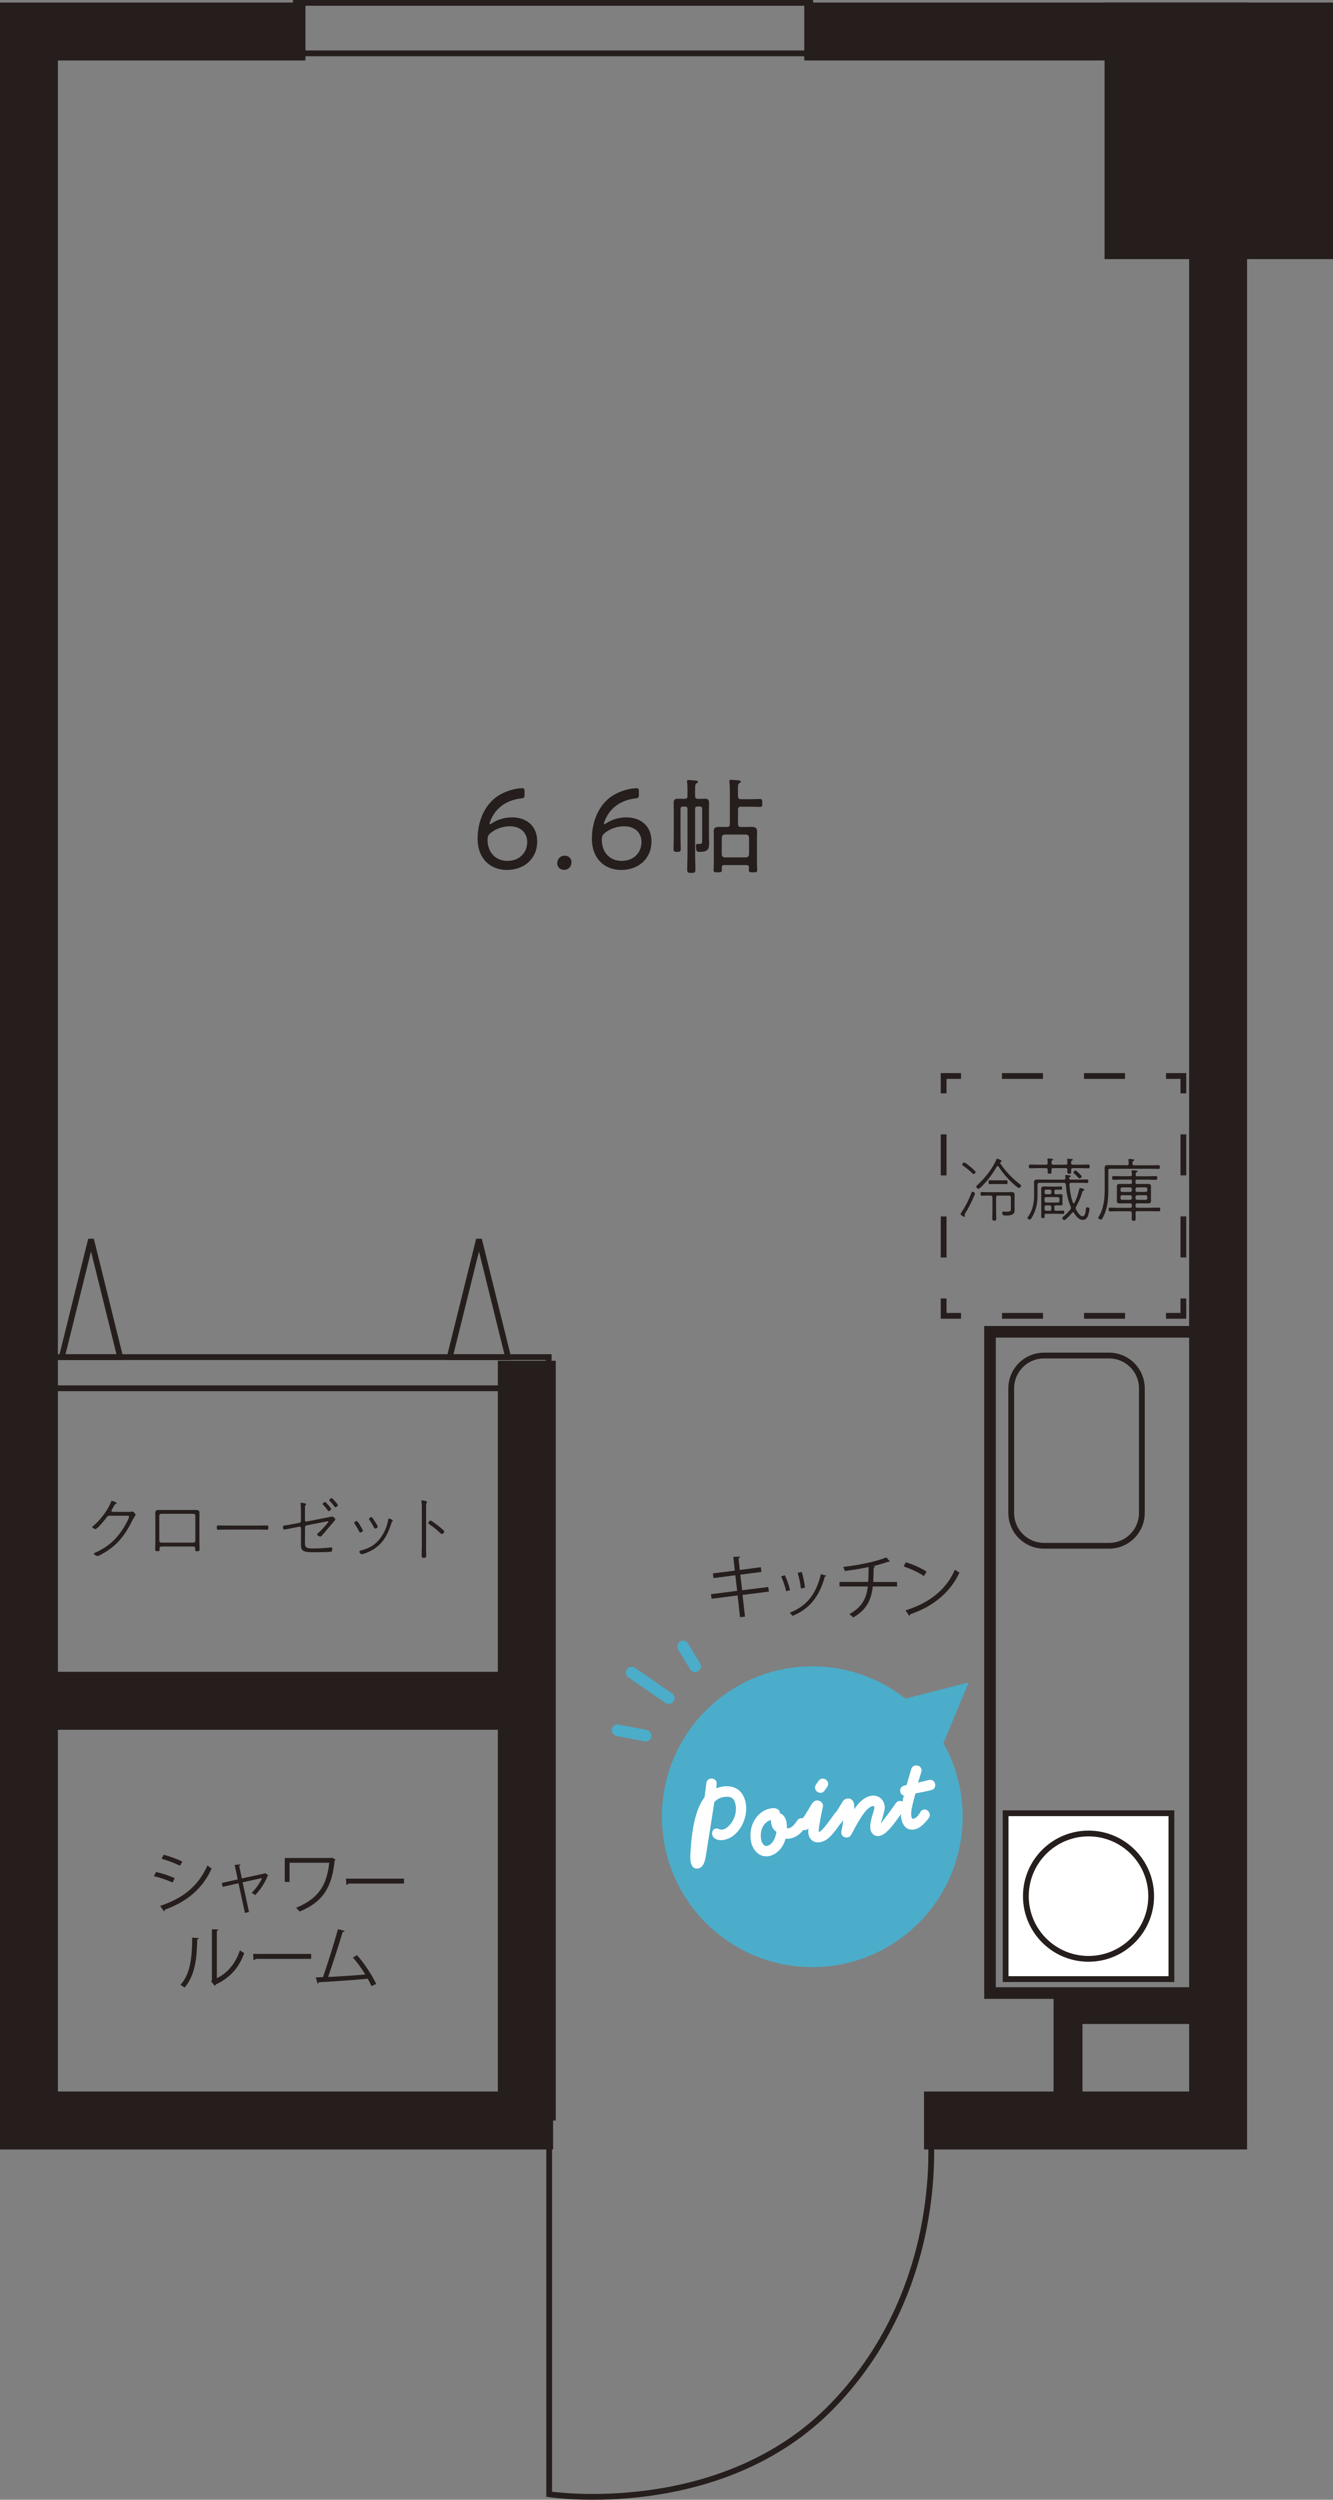 <?xml version="1.0" encoding="UTF-8"?><svg id="_レイヤー_2" xmlns="http://www.w3.org/2000/svg" width="256.15" height="480.18" viewBox="0 0 256.15 480.18"><rect x="0" y="0" width="256.15" height="480.18" fill="#808080" stroke="none"/><defs><style>.cls-1{stroke-width:5.56px;}.cls-1,.cls-2,.cls-3,.cls-4,.cls-5,.cls-6,.cls-7{fill:none;}.cls-1,.cls-2,.cls-4,.cls-8,.cls-5,.cls-6,.cls-7,.cls-9{stroke:#251e1c;}.cls-10,.cls-11,.cls-12{stroke-width:0px;}.cls-10,.cls-8{fill:#251e1c;}.cls-11{fill:#4badca;}.cls-2,.cls-8{stroke-width:11.13px;}.cls-3{stroke:#4badca;stroke-linecap:round;stroke-linejoin:round;}.cls-3,.cls-4{stroke-width:2.23px;}.cls-12,.cls-9{fill:#fff;}.cls-5{stroke-dasharray:0 0 7.88 7.88;}.cls-5,.cls-6,.cls-7,.cls-9{stroke-width:1.11px;}.cls-6{stroke-dasharray:0 0 7.88 7.88;}</style></defs><g id="content3"><path class="cls-7" d="M194.89,266.1h23.96c3.47,0,6.29,2.82,6.29,6.29v12.52c0,3.47-2.82,6.29-6.29,6.29h-23.96c-3.47,0-6.29-2.82-6.29-6.29v-12.52c0-3.47,2.82-6.29,6.29-6.29Z" transform="translate(485.52 71.79) rotate(90)"/><polyline class="cls-2" points="58.7 6.05 5.56 6.05 5.56 407.33 106.28 407.33"/><polyline class="cls-2" points="177.56 407.33 234.07 407.33 234.07 6.05 154.55 6.05"/><line class="cls-2" x1="100.56" y1="326.71" x2="5.55" y2="326.71"/><line class="cls-2" x1="101.23" y1="261.39" x2="101.23" y2="407.33"/><polyline class="cls-4" points="234.07 255.83 190.24 255.83 190.24 382.85 234.07 382.85"/><polyline class="cls-1" points="234.07 386.01 205.23 386.01 205.23 406.22"/><polyline class="cls-7" points="184.67 206.69 181.33 206.69 181.33 210.03"/><line class="cls-6" x1="181.33" y1="217.91" x2="181.33" y2="245.48"/><polyline class="cls-7" points="181.33 249.42 181.33 252.76 184.67 252.76"/><line class="cls-5" x1="192.55" y1="252.76" x2="220.12" y2="252.76"/><polyline class="cls-7" points="224.06 252.76 227.4 252.76 227.4 249.42"/><line class="cls-6" x1="227.4" y1="241.54" x2="227.4" y2="213.97"/><polyline class="cls-7" points="227.4 210.03 227.4 206.69 224.06 206.69"/><line class="cls-5" x1="216.18" y1="206.69" x2="188.61" y2="206.69"/><rect class="cls-7" x="53.02" y="214.26" width="5.99" height="98.84" transform="translate(-207.66 319.7) rotate(-90)"/><rect class="cls-7" x="101.43" y="-44.01" width="9.7" height="98.83" transform="translate(100.87 111.68) rotate(-90)"/><rect class="cls-9" x="193.24" y="348.31" width="31.86" height="31.86" transform="translate(-155.07 573.41) rotate(-90)"/><path class="cls-9" d="M209.17,352.2c-6.65,0-12.04,5.39-12.04,12.04s5.39,12.04,12.04,12.04,12.04-5.39,12.04-12.04-5.39-12.04-12.04-12.04Z"/><path class="cls-7" d="M105.53,407.59v71.54s33.13,5.05,54.5-17.07c22.77-23.57,18.63-54.47,18.63-54.47"/><polygon class="cls-7" points="97.64 260.69 92.04 238.08 86.43 260.69 97.64 260.69"/><polygon class="cls-7" points="23.09 260.69 17.49 238.08 11.88 260.69 23.09 260.69"/><rect class="cls-8" x="215.12" y="8.74" width="38.16" height="32.77" transform="translate(259.33 -209.07) rotate(90)"/><path class="cls-10" d="M187.34,229.27c0,.07-.07.25-.09.32-.39.99-1.16,2.54-1.75,3.43-.05.09-.13.2-.13.29,0,.04.01.09.03.13,0,.04.01.11.01.15,0,.08-.04.16-.13.16-.07,0-.71-.39-.71-.53,0-.08.2-.35.25-.44.75-1.12,1.37-2.34,1.83-3.6.06-.17.08-.27.2-.27.17,0,.49.17.49.36ZM187.1,225.53c-.15,0-.25-.12-.35-.23-.49-.49-1.04-.92-1.61-1.33-.08-.07-.23-.15-.23-.28,0-.16.21-.39.37-.39.17,0,1.03.69,1.21.84.31.25.6.52.87.8.05.07.11.12.11.21,0,.17-.21.37-.37.37ZM191.72,224c-.08,0-.13.05-.19.12-.93,1.55-1.68,2.61-2.99,3.88-.13.13-.33.35-.51.35-.2,0-.43-.23-.43-.39,0-.15.2-.32.31-.41,1.31-1.19,2.83-3.12,3.52-4.74.04-.11.09-.24.22-.24.04,0,.83.27.83.48,0,.11-.12.16-.21.19-.07.01-.11.05-.11.12,0,.04.01.06.03.09,1,1.51,2.27,2.84,3.7,3.95.11.08.32.23.32.37,0,.17-.23.44-.41.44-.23,0-1.2-.9-1.41-1.1-.91-.87-1.82-1.92-2.47-3-.04-.07-.11-.12-.19-.12ZM190.69,230.03c0-.25-.11-.37-.37-.37h-.73c-.29,0-.59.03-.88.03-.24,0-.29-.07-.29-.35s.05-.36.29-.36c.3,0,.59.03.88.03h4.04c.23,0,.44-.03.67-.03.5,0,.67.12.67.57,0,.24-.01.47-.01.71v1.71c0,.17.01.35.01.52,0,.97-.97,1-1.71,1-.26,0-.67.03-.67-.54,0-.15.12-.22.27-.22.09,0,.37.03.49.03.9,0,.9-.11.9-.68v-2.04c0-.25-.11-.37-.37-.37h-2.11c-.25,0-.36.12-.36.37v2.75c0,.4.03.82.03,1.21,0,.31-.03.48-.39.48s-.37-.17-.37-.48c0-.4.03-.81.03-1.21v-2.75ZM191.13,227.45c-.33,0-.72.01-.92.01-.25,0-.25-.19-.25-.39,0-.19.01-.36.25-.36.2,0,.59.03.92.03h1.3c.35,0,.72-.03.92-.03.25,0,.27.19.27.37,0,.2-.01.37-.25.37s-.59-.01-.93-.01h-1.3Z"/><path class="cls-10" d="M208.02,233.63c.53,0,.6-.88.64-1.27.03-.36.05-.44.25-.44.17,0,.45.05.45.27,0,.28-.16.95-.25,1.23-.17.53-.45.91-1.07.91-.75,0-1.28-.75-1.65-1.32-.05-.07-.11-.13-.2-.13s-.15.04-.2.11c-.22.27-1.17,1.38-1.49,1.38-.17,0-.37-.27-.37-.4s.21-.29.31-.36c.44-.36.89-.83,1.24-1.27.07-.11.12-.2.12-.32,0-.11-.03-.17-.07-.27-.6-1.47-.8-2.63-.92-4.19-.03-.25-.15-.36-.4-.36h-4.66c-.25,0-.38.12-.38.37v1.98c0,1.27-.16,2.43-.7,3.59-.11.23-.54,1.15-.79,1.15-.16,0-.45-.19-.45-.37,0-.05.04-.09.08-.13.2-.25.43-.67.56-.96.51-1.07.64-2.18.64-3.35v-1.37c0-.32-.01-.64-.01-.95,0-.5.16-.58.68-.58.37,0,.73.02,1.09.02h3.94c.21,0,.31-.08.32-.31,0-.05-.04-.43-.04-.45,0-.11.07-.13.17-.13.13,0,.55.05.71.08.08.01.19.03.19.13,0,.09-.07.11-.19.17-.12.07-.13.15-.13.25.01.2.16.25.33.25h1.59c.53,0,1.12-.03,1.51-.03.23,0,.25.12.25.34s-.01.34-.24.34c-.36,0-.99-.04-1.52-.04h-1.51c-.24,0-.35.11-.36.35.11,1.21.25,2.31.68,3.48.03.07.09.12.16.12s.12-.05.15-.11c.41-.8.65-1.52.85-2.39.07-.26.09-.43.24-.43.07,0,.81.12.81.31,0,.09-.11.15-.19.19-.17.09-.19.2-.27.44-.29.96-.64,1.73-1.12,2.6-.05.11-.11.2-.11.32,0,.09.04.19.08.26.21.39.75,1.3,1.23,1.3ZM202.42,223.73h2.37c.2,0,.31-.08.32-.29,0-.17-.01-.42-.04-.57-.01-.05-.01-.09-.01-.13,0-.13.09-.15.19-.15s.63.04.72.05c.08.01.17.04.17.13s-.07.12-.17.17c-.15.09-.16.25-.15.48,0,.22.11.31.32.31h1.43c.52,0,1.03-.03,1.55-.03.25,0,.27.11.27.36,0,.23-.01.36-.25.36-.52,0-1.04-.03-1.56-.03h-1.43c-.2,0-.31.08-.31.31v.36c0,.29-.04.41-.36.41-.28,0-.39-.07-.39-.36,0-.15.01-.28.01-.43,0-.21-.11-.29-.31-.29h-2.42c-.23,0-.29.08-.32.31.01.12.01.24.01.36,0,.29-.05.4-.36.4-.28,0-.39-.05-.39-.35,0-.15.01-.28.01-.41-.01-.23-.09-.31-.32-.31h-1.48c-.52,0-1.04.03-1.56.03-.24,0-.25-.13-.25-.36s.01-.36.25-.36c.52,0,1.04.03,1.56.03h1.44c.24,0,.36-.09.37-.35,0-.12-.03-.39-.05-.56-.01-.04-.01-.09-.01-.13,0-.12.08-.16.19-.16.09,0,.61.05.72.07.08.01.19.04.19.13,0,.08-.07.11-.17.17-.15.09-.16.21-.15.48,0,.25.12.35.36.35ZM202.6,231.86v.4c0,.23.09.32.32.32.47.01.96-.03,1.35-.03.21,0,.24.11.24.32,0,.2-.03.32-.24.32-.36,0-.93-.04-1.44-.04h-1.84c-.17,0-.25.08-.27.27.01.11.01.21.01.32,0,.21-.09.24-.33.24-.23,0-.32-.04-.32-.24,0-.29.01-.6.01-.89v-3.7c0-.24-.01-.47-.01-.71,0-.4.11-.53.6-.53.23,0,.45.03.68.03h1.61c.29,0,.59-.03.88-.03.21,0,.25.09.25.31,0,.23-.05.31-.24.31-.31,0-.6-.01-.89-.01h-.04c-.23,0-.32.09-.32.32v.25c0,.23.09.33.32.33.25.01.51-.03.76-.03.4,0,.49.07.49.39,0,.13-.03.27-.03.48v.44c0,.21.03.35.03.48,0,.32-.08.37-.47.37-.27,0-.53-.03-.8-.01-.23,0-.32.11-.32.32ZM202.04,228.83c0-.19-.13-.32-.32-.32h-.68c-.2,0-.32.13-.32.32v.25c0,.2.12.33.32.33h.68c.19,0,.32-.13.32-.33v-.25ZM200.72,230.68c0,.19.12.32.32.32h2.23c.19,0,.32-.13.32-.32v-.41c0-.2-.13-.32-.32-.32h-2.23c-.2,0-.32.12-.32.32v.41ZM200.72,232.26c0,.18.12.32.32.32h.67c.19,0,.32-.13.32-.32v-.4c0-.19-.13-.32-.32-.32h-.67c-.2,0-.32.13-.32.32v.4ZM207.44,226.36c-.09,0-.16-.07-.23-.13-.19-.21-.41-.44-.61-.63-.21-.2-.32-.27-.32-.39,0-.16.2-.36.4-.36.13,0,.36.25.52.4.16.15.65.56.65.76,0,.19-.24.35-.41.35Z"/><path class="cls-10" d="M216.53,223.85c.24,0,.35-.09.36-.34,0-.2-.01-.4-.05-.6v-.12c0-.13.08-.17.2-.17s.25.01.37.04c.29.03.55.02.55.17,0,.09-.07.12-.19.2-.15.09-.16.21-.16.47.01.25.11.35.36.35h3.12c.56,0,1.17-.03,1.51-.03.25,0,.27.13.27.36s-.01.36-.25.36c-.31,0-.96-.03-1.52-.03h-7.75c-.27,0-.37.11-.37.36v3.63c0,1.43-.09,2.88-.56,4.24-.14.45-.39,1.03-.64,1.41-.05.08-.12.13-.21.13-.17,0-.53-.16-.53-.36,0-.09.07-.17.11-.24.97-1.5,1.13-3.54,1.13-5.27v-2.94c0-.36-.01-.71-.01-1.07,0-.44.13-.59.65-.59.43,0,.84.01,1.26.01h2.37ZM218.47,226.59c-.19,0-.27.08-.27.28v.29c0,.19.08.27.27.27h1.36c.25,0,.5-.01.75-.01.36,0,.6.07.6.48,0,.15-.01.28-.01.43v1.93c0,.13.01.27.01.41,0,.41-.22.49-.59.49-.25,0-.51-.01-.76-.01h-1.31c-.23,0-.32.09-.32.32v.21c0,.23.09.32.32.32h2.64c.52,0,1.03-.03,1.53-.03.25,0,.26.12.26.36s-.01.36-.26.36c-.51,0-1.01-.03-1.53-.03h-2.59c-.24,0-.36.09-.36.35-.01.33.02.67.02,1,0,.31-.02.51-.37.51s-.39-.19-.39-.49c0-.33.03-.67.01-1,0-.25-.11-.36-.36-.36h-2.29c-.51,0-1.01.03-1.53.03-.24,0-.25-.13-.25-.36s.01-.36.25-.36c.52,0,1.03.03,1.53.03h2.35c.23,0,.32-.09.32-.32v-.21c0-.23-.09-.32-.32-.32h-1.23c-.24,0-.5.01-.73.01-.36,0-.61-.05-.61-.47,0-.15.01-.29.01-.44v-1.93c0-.15-.01-.29-.01-.43,0-.4.23-.48.59-.48.25,0,.51.01.76.01h1.28c.19,0,.27-.08.27-.27v-.29c0-.2-.08-.28-.27-.28h-1.73c-.52,0-1.03.04-1.53.04-.25,0-.27-.15-.27-.36,0-.23.03-.36.27-.36.51,0,1.01.03,1.53.03h1.68c.21,0,.31-.08.32-.31-.01-.17-.03-.36-.05-.54-.01-.04-.01-.09-.01-.13,0-.15.11-.16.21-.16s.25.01.37.03c.29.03.55.01.55.19,0,.08-.08.12-.19.19-.16.09-.16.21-.17.43.01.23.11.31.32.31h2.05c.51,0,1.01-.03,1.52-.03.25,0,.27.13.27.36,0,.21,0,.36-.27.36-.51,0-1.01-.04-1.52-.04h-2.11ZM217.49,228.41c0-.2-.13-.32-.32-.32h-1.53c-.2,0-.32.12-.32.32v.23c0,.2.12.32.32.32h1.53c.19,0,.32-.12.32-.32v-.23ZM215.64,229.59c-.2,0-.32.13-.32.32v.25c0,.2.12.32.32.32h1.53c.19,0,.32-.12.32-.32v-.25c0-.19-.13-.32-.32-.32h-1.53ZM220.14,228.96c.2,0,.33-.12.33-.32v-.23c0-.2-.13-.32-.33-.32h-1.62c-.19,0-.32.12-.32.32v.23c0,.2.13.32.32.32h1.62ZM218.2,230.16c0,.2.13.32.32.32h1.62c.2,0,.33-.12.33-.32v-.25c0-.19-.13-.32-.33-.32h-1.62c-.19,0-.32.13-.32.32v.25Z"/><path class="cls-10" d="M24.13,290.42c.34,0,.87.02,1.19-.05.04-.01.09-.03.13-.03.15,0,.6.46.6.63,0,.13-.21.31-.54.96-1.49,3-3.04,5.04-6.04,6.66-.15.08-.56.31-.71.31-.17,0-.71-.25-.71-.44,0-.12.19-.19.28-.23.61-.24,1.56-.79,2.12-1.18,1.33-.92,2.35-2.08,3.23-3.45.23-.36,1.13-1.92,1.13-2.27,0-.2-.33-.17-.64-.17h-3.05c-.36,0-.41.03-.63.32-.28.39-1.76,2.24-2.17,2.24-.12,0-.59-.21-.59-.4,0-.08.05-.12.11-.16,1.28-.95,2.92-3.12,3.47-4.6.04-.12.08-.27.19-.27.04,0,.91.25.91.43,0,.07-.08.13-.13.16-.23.11-.28.19-.37.37-.08.16-.2.4-.45.8-.03.05-.05.11-.05.17,0,.12.08.2.2.2h2.54Z"/><path class="cls-10" d="M36.6,290.06c.33,0,.65-.01.97-.01.63,0,.76.15.76.65,0,.35-.01.68-.01,1.03v4.52c0,.47.03.92.03,1.37,0,.29-.08.36-.48.36s-.36-.15-.36-.51c0-.4-.2-.4-.57-.4h-5.71c-.37,0-.57,0-.57.4,0,.36.04.51-.36.51s-.48-.07-.48-.36c0-.45.03-.91.03-1.37v-4.52c0-.33-.02-.67-.02-1.01,0-.51.11-.67.75-.67.33,0,.67.01.99.01h5.04ZM30.98,290.79c-.2,0-.37.16-.37.37v4.8c0,.21.17.37.37.37h6.19c.21,0,.37-.16.37-.37v-4.8c0-.21-.15-.37-.37-.37h-6.19Z"/><path class="cls-10" d="M49.67,293.05c.52,0,1.04-.03,1.56-.03.31,0,.33.09.33.43,0,.24-.01.4-.28.4-.55,0-1.08-.03-1.62-.03h-6.11c-.53,0-1.07.03-1.6.03-.28,0-.29-.15-.29-.4,0-.33.03-.43.33-.43.49,0,1.04.03,1.56.03h6.11Z"/><path class="cls-10" d="M58.6,295.53c0,1.72-.17,1.92,1.78,1.92,1.01,0,2.19-.09,3.19-.2h.12c.16,0,.16.13.16.25,0,.43-.08.56-.31.59-.55.07-2.28.08-2.91.08-.59,0-1.91.05-2.37-.29-.41-.29-.43-.73-.43-1.28,0-.35.01-.7.01-1.04v-2.03c0-.15-.12-.27-.27-.27h-.07l-1.15.23c-.2.04-1.68.34-1.72.34-.23,0-.27-.41-.27-.54,0-.19.17-.24.68-.31.28-.04.59-.08,1.17-.2l1.31-.25c.17-.04.31-.19.31-.37v-1.52c0-.4,0-1.32-.05-1.67-.01-.05-.03-.13-.03-.17,0-.09.05-.12.13-.12.05,0,.94.05.94.27,0,.08-.05.12-.09.19-.09.12-.11.21-.12.36-.01.29-.01.84-.01,1.15v1.35c0,.19.15.31.33.27l3.46-.67c.16-.03,1.4-.29,1.43-.29.17,0,.61.35.61.52,0,.12-.08.21-.14.29-.42.48-.83.96-1.23,1.44-.37.44-.75.9-1.13,1.32-.11.12-.21.28-.4.28-.17,0-.59-.2-.59-.4,0-.08.05-.13.11-.19.73-.64,1.4-1.39,2.01-2.15.03-.03.04-.05.04-.11,0-.05-.04-.09-.09-.09-.08,0-.51.08-.61.11l-3.43.67c-.25.05-.36.19-.36.44v2.11ZM63.66,289.84c0,.16-.32.43-.49.43-.08,0-.13-.08-.19-.15-.25-.35-.57-.73-.87-1.05-.04-.04-.11-.11-.11-.16,0-.13.31-.4.45-.4.16,0,1.2,1.23,1.2,1.34ZM64.94,289.11c0,.16-.32.43-.48.43-.09,0-.13-.07-.19-.15-.28-.36-.57-.71-.88-1.06-.04-.04-.11-.11-.11-.16,0-.15.32-.4.45-.4.16,0,1.2,1.23,1.2,1.33Z"/><path class="cls-10" d="M69.22,293.06c.11.17.51.82.51.96,0,.23-.36.35-.48.35-.13,0-.17-.09-.23-.19-.25-.51-.54-.97-.85-1.44-.05-.07-.09-.13-.09-.23,0-.16.25-.33.42-.33.21,0,.52.53.73.88ZM75.47,292.11c0,.09-.05.15-.13.2-.05.04-.07.05-.09.13-.17.64-.51,1.5-.79,2.09-.64,1.35-1.5,2.35-2.78,3.14-.43.25-1.72.88-2.18.88-.2,0-.43-.31-.43-.48,0-.16.15-.2.27-.23,1.01-.28,1.93-.62,2.74-1.31.77-.65,1.39-1.5,1.83-2.42.29-.61.6-1.52.68-2.2.01-.11.03-.2.16-.2.01,0,.72.17.72.39ZM72.07,292.31c.11.17.52.81.52.96,0,.22-.37.35-.48.35-.15,0-.2-.13-.27-.24-.25-.51-.52-.92-.83-1.39-.04-.07-.09-.15-.09-.21,0-.17.27-.35.41-.35.21,0,.47.44.73.88Z"/><path class="cls-10" d="M81.87,296.7c0,.67.03,1.32.03,1.99,0,.4-.04.57-.44.57s-.44-.17-.44-.57c0-.67.04-1.32.04-1.99v-6.41c0-.44.01-1.28-.05-1.68-.01-.05-.03-.2-.03-.25,0-.09.04-.15.13-.15.24,0,.95.13.95.31,0,.09-.04.12-.09.17-.13.16-.09,1.33-.09,1.6v6.41ZM84.32,293.18c.2.15,1.05.81,1.05,1.01,0,.19-.24.48-.44.48-.12,0-.19-.07-.27-.13-.68-.63-1.33-1.19-2.11-1.7-.11-.07-.24-.13-.24-.28,0-.16.23-.48.4-.48.21,0,1.37.91,1.6,1.1Z"/><path class="cls-10" d="M142.68,306.35l.48,4.19-.96.11-.46-4.18-5,.64-.12-.88,5.03-.64-.35-3-4.19.55-.12-.9,4.21-.53-.29-2.64,1.31-.05c0,.13-.12.24-.31.29l.24,2.27,4.06-.53.11.91-4.06.52.35,2.99,5.02-.62.12.88-5.04.64Z"/><path class="cls-10" d="M150.82,302.59c.4.82.84,2.09,1,2.87l-.75.2c-.16-.77-.57-1.99-.97-2.84l.72-.23ZM158.79,302.68c-.03.12-.16.15-.28.13-1.04,3.9-3,6.29-6.23,7.59-.11-.16-.35-.47-.52-.61,3.19-1.25,5.02-3.44,5.99-7.42l1.04.31ZM154.06,301.95c.28.89.54,2.17.63,3.03l-.79.15c-.08-.85-.33-2.08-.63-3l.79-.17Z"/><path class="cls-10" d="M172.37,304.75h-4.66c-.29,2.56-1.16,4.48-3.75,5.95-.2-.21-.52-.46-.75-.64,2.4-1.31,3.27-2.96,3.55-5.31h-5.44v-.88h5.51c.07-.88.07-1.79.08-2.86-1.36.31-3.12.6-4.59.76-.06-.25-.16-.52-.28-.77,4.68-.56,7.45-1.48,8.27-1.84l.71.79c-.05.03-.11.04-.17.04-.05,0-.09,0-.14-.01-.75.28-1.94.63-2.99.88l.44.04c-.01.12-.11.2-.28.23-.01,1-.03,1.91-.08,2.75h4.58v.88Z"/><path class="cls-10" d="M174.07,300.09c1.39.44,2.99,1.13,3.98,1.82l-.51.84c-.96-.68-2.53-1.39-3.9-1.86l.43-.8ZM174.01,309.34c4.74-1.47,7.89-4.12,9.49-7.82.28.23.59.4.87.55-1.67,3.66-4.92,6.5-9.45,8.01-.01.12-.09.25-.19.31l-.72-1.04Z"/><path class="cls-10" d="M29.98,359.59c1.2.26,2.7.77,3.59,1.2l-.4.84c-.88-.43-2.41-.96-3.59-1.23l.4-.81ZM30.78,366.11c4.34-1.45,7.3-3.76,9.08-7.76.2.17.61.45.81.59-1.79,3.96-4.9,6.43-8.98,7.89.03.12-.04.28-.16.33l-.75-1.04ZM31.45,356.28c1.2.32,2.67.85,3.58,1.31l-.44.81c-.95-.48-2.34-1.02-3.54-1.35l.4-.77Z"/><path class="cls-10" d="M51.58,360.25s-.09.08-.15.09c-.53,1.37-1.44,2.71-2.4,3.7-.16-.15-.46-.34-.67-.45.77-.71,1.63-1.95,2-2.84l-3.74.83,1.23,5.7-.79.17-1.23-5.7-3.04.7-.17-.75,3.07-.68-.6-2.78,1.11-.11c0,.11-.07.19-.24.27l.51,2.43,4.39-.95.09-.07.63.44Z"/><path class="cls-10" d="M64.48,357.24c-.04.05-.11.11-.17.13-.52,5.22-2.29,8.02-6.75,9.82-.17-.23-.44-.52-.67-.72,4.26-1.73,5.92-4.27,6.37-8.65h-7.62v3.68h-.92v-4.59h8.85l.15-.11.78.43Z"/><path class="cls-10" d="M66.49,360.87h11.14v.95h-10.64c-.08.13-.25.23-.43.25l-.08-1.2Z"/><path class="cls-10" d="M38.21,372.31c-.01.12-.13.2-.31.23-.08,3.59-.37,6.86-2.43,9.25-.21-.16-.53-.36-.8-.51,1.99-2.16,2.23-5.5,2.27-9.09l1.27.12ZM41.66,380c2.23-1.08,3.67-3.03,4.44-5.36.2.17.6.4.83.52-.95,2.7-2.6,4.69-5.44,6.03-.04.11-.13.21-.23.27l-.69-.88.15-.2v-9.79l1.24.07c-.01.12-.11.23-.29.25v9.1Z"/><path class="cls-10" d="M48.65,375.33h11.14v.95h-10.64c-.08.13-.25.23-.43.25l-.08-1.2Z"/><path class="cls-10" d="M71.37,381.5c-.2-.45-.44-.93-.71-1.41-2.78.29-7.34.57-9.38.68-.04.13-.13.24-.25.27l-.36-1.2c.4-.01.88-.03,1.4-.05.88-2.56,2.15-6.55,2.88-9.22l1.29.35c-.05.12-.19.19-.39.19-.73,2.46-1.88,6.03-2.8,8.65,2.21-.09,5.38-.32,7.14-.48-.69-1.15-1.58-2.36-2.38-3.26l.8-.45c1.4,1.54,3,4.07,3.68,5.53l-.93.43Z"/><path class="cls-10" d="M98.38,157.01c2.56,0,4.85,1.42,4.85,4.65s-2.45,5.45-5.8,5.45-5.65-2.29-5.65-5.98c0-2.87.96-5.69,3.02-7.56,1.62-1.47,4.11-2.16,5.54-2.16.38,0,.46.13.46.62v.58c0,.6-.09.69-.69.76-2.25.27-4.03,1.29-5.16,2.94-.38.58-.87,1.58-.87,1.91,0,.07.02.11.07.11.07,0,.18-.05.33-.16,1.07-.71,2.47-1.16,3.89-1.16ZM94.25,160.03c-.45.36-.56.69-.56,1.27,0,2.51,1.6,4.07,3.82,4.07,2.4,0,3.8-1.69,3.8-3.6,0-1.76-1.22-3.05-3.36-3.05-1.27,0-2.69.47-3.71,1.31Z"/><path class="cls-10" d="M109.81,165.64c0,.78-.53,1.45-1.42,1.45-.73,0-1.31-.51-1.31-1.25,0-.78.51-1.47,1.45-1.47.73,0,1.29.51,1.29,1.27Z"/><path class="cls-10" d="M120.34,157.01c2.55,0,4.85,1.42,4.85,4.65s-2.45,5.45-5.8,5.45-5.65-2.29-5.65-5.98c0-2.87.96-5.69,3.02-7.56,1.62-1.47,4.12-2.16,5.54-2.16.38,0,.47.13.47.62v.58c0,.6-.09.69-.69.76-2.25.27-4.03,1.29-5.16,2.94-.38.58-.87,1.58-.87,1.91,0,.07.02.11.07.11.07,0,.18-.05.33-.16,1.07-.71,2.47-1.16,3.89-1.16ZM116.2,160.03c-.44.36-.56.69-.56,1.27,0,2.51,1.6,4.07,3.83,4.07,2.4,0,3.8-1.69,3.8-3.6,0-1.76-1.22-3.05-3.36-3.05-1.27,0-2.69.47-3.72,1.31Z"/><path class="cls-10" d="M134.93,155.4c0-.34-.16-.48-.48-.48h-.4c-.34,0-.48.14-.48.48v8.73c0,.96.06,1.9.06,2.87,0,.62-.16.68-.78.68s-.8-.06-.8-.66c0-.96.06-1.92.06-2.88v-8.73c0-.34-.14-.48-.48-.48h-.38c-.32,0-.48.14-.48.48v5.43c0,.74.04,1.46.04,2.2,0,.52-.1.6-.68.6s-.7-.08-.7-.58c0-.74.04-1.48.04-2.22v-5.21c0-.44-.02-.88-.02-1.32,0-.64.14-.88.8-.88.34,0,.68.02,1,.02h.3c.4,0,.56-.16.56-.54v-1.14c0-.5,0-1.02-.08-1.46-.02-.06-.02-.14-.02-.2,0-.22.14-.28.34-.28.22,0,1.1.08,1.36.12.16,0,.4.02.4.24,0,.14-.12.18-.28.3-.24.14-.26.44-.26,1.2v1.22c0,.38.16.54.56.54h.3c.34,0,.66-.02,1-.02.6,0,.82.18.82.8,0,.46-.02.92-.02,1.38v5.13c0,.4.04.82.04,1.22,0,1.26-.34,1.68-1.84,1.68-.5,0-.7-.1-.7-1.08,0-.22,0-.44.28-.44h.4c.52,0,.52-.18.52-.88v-5.83ZM141.82,152.96c0,.4.18.56.56.56h1.9c.6,0,1.22-.04,1.78-.04.4,0,.42.2.42.78,0,.54-.02.74-.42.74-.54,0-1.18-.04-1.78-.04h-1.9c-.38,0-.56.18-.56.56v2.78c0,.4.18.56.56.56h.9c.38,0,.78-.02,1.16-.02.9,0,1.04.34,1.04.98,0,.3-.02.64-.02,1.06v4.85c0,.46.04.94.04,1.4,0,.4-.2.44-.8.44s-.8-.04-.8-.42c0-.18,0-.36.02-.54-.02-.32-.18-.44-.48-.44h-4.27c-.32,0-.46.12-.46.46v.52c0,.38-.18.42-.78.42s-.8-.04-.8-.42c0-.48.04-.96.04-1.42v-4.85c0-.4-.02-.8-.02-1.2,0-.7.4-.84,1.02-.84.4,0,.8.02,1.18.02h.34c.4,0,.56-.16.56-.56v-6.67c0-.46-.04-.94-.08-1.38,0-.06-.02-.12-.02-.18,0-.22.14-.28.34-.28.24,0,.54.04.78.06.1,0,.22.02.3.02.5.04.78.06.78.28,0,.16-.12.18-.28.3-.24.12-.26.38-.26,1.06v1.44ZM143.38,164.7c.34-.04.52-.22.56-.56v-3.27c-.04-.34-.22-.52-.56-.56h-4.13c-.36.04-.52.22-.56.56v3.27c.04.34.2.52.56.56h4.13Z"/><path class="cls-11" d="M184.98,348.98c0,15.96-12.94,28.89-28.89,28.89s-28.89-12.94-28.89-28.89,12.94-28.89,28.89-28.89,28.89,12.94,28.89,28.89Z"/><path class="cls-12" d="M139.23,353.42c-1.56.27-2.26-.39-2.38-1.05-.09-.5.16-1.02.66-1.11.2-.04.43-.01.67.1.22.1.47.12.69.08,1.27-.22,2.89-2.45,2.49-4.68-.23-1.34-.86-1.81-2.33-1.56-.59.11-1.2.37-1.76.94-.45,2.95-1.02,6.52-1.62,10.27-.14.86-.38,2.3-1.48,2.5-.94.17-1.31-.51-1.45-1.28-.09-.53-.08-1.09-.05-1.46.26-5.42,1.18-8.95,2.72-10.94.11-.79.29-2.29.35-2.73.07-.51.43-.78.8-.84.5-.09,1.07.19,1.17.76.02.09-.07,1.01-.08,1.1.34-.13.68-.23,1.03-.3,2.49-.44,4.21.73,4.65,3.18.53,3.02-1.47,6.54-4.12,7Z"/><path class="cls-12" d="M154.84,350.86l-.29.42c-.7,1-1.67,1.69-2.69,1.88-.33.06-.62.06-.9.02-.54,2.06-2,3.15-3.24,3.37-1.86.33-3.14-1.28-3.42-2.88-.54-3.07,1.25-5.84,3.79-6.29,1.18-.21,1.67.27,1.75.73v.18c.78.25,1.16,1.01,1.3,1.8.05.31.07.69.08,1.09.1.03.21.03.3.02.39-.07.9-.38,1.39-1.08l.29-.42c.18-.26.41-.39.65-.43.53-.09,1.09.3,1.18.83.04.24,0,.5-.18.75ZM148.19,350.21c-.04-.2-.05-.4-.04-.62-1.54.5-2.19,2.08-1.89,3.77.1.55.48,1.34,1.1,1.23,1.05-.18,1.64-1.44,1.85-2.7-.71-.44-.93-1.15-1.02-1.67Z"/><path class="cls-12" d="M161.99,349.6l-.29.41c-1.59,2.27-2.59,3.6-4.11,3.86-1.2.21-2.05-.5-2.24-1.59-.05-.26-.04-.62,0-1.04-.15.16-.36.27-.54.3-.53.09-1.09-.3-1.18-.83-.04-.24,0-.5.18-.76l.29-.41c.72-1.03,1.44-2.24,1.85-2.95.21-.37.56-.66.87-.72.61-.11,1.22.28,1.32.85.02.11,0,.25-.02.39-.12.47-.72,3.34-.8,4.45,0,.12-.01.18,0,.25.01.07.04.09.1.07.07-.01.15-.05.29-.16.64-.5,1.81-2.13,2.34-2.88l.29-.41c.18-.26.41-.39.65-.43.53-.09,1.09.3,1.19.83.04.24,0,.5-.18.75ZM158.95,343.25l-.49.7c-.18.26-.41.39-.65.43-.52.09-1.09-.3-1.18-.83-.04-.24,0-.5.18-.76l.49-.69c.18-.26.4-.39.65-.43.53-.09,1.09.3,1.18.83.04.24,0,.5-.18.76Z"/><path class="cls-12" d="M173.79,347.52l-.29.42c-1.66,2.37-3.12,4.48-4.54,4.73-.88.15-1.54-.43-1.69-1.26-.28-1.58.84-3.67.75-4.22-.05-.26-.17-.29-.32-.26-1.49.26-3.29,3.99-4.1,5.44-.14.34-.4.52-.71.58-.53.09-1.12-.19-1.22-.76-.02-.13-.02-.27.02-.43.12-.56.28-1.38.36-2.16l-.27.41c-.16.25-.38.38-.62.43-.53.09-1.12-.32-1.21-.85-.04-.24,0-.48.19-.73l.29-.41c.34-.49,1.03-1.58,1.45-2.31.1-.2.4-.56.9-.65,1.03-.18,1.3.85,1.33,1.03.04.26.09.62.05,1.05.33-.53.63-.9.93-1.23.67-.7,1.43-1.22,2.26-1.37,1.36-.24,2.41.57,2.64,1.88.1.55-.13,1.42-.51,2.64l-.12.34c-.07.22-.1.33-.09.36,0,.02.02.02.02.02.04,0,.48-.63.55-.7.48-.63,1.2-1.54,2.01-2.71l.29-.41c.18-.26.38-.38.62-.43.53-.09,1.12.32,1.21.85.04.24,0,.48-.19.73Z"/><path class="cls-12" d="M178.98,343.85c-.8.21-1.93.45-3.07.66-.3,1.11-.62,2.34-.73,3-.09.51-.11,1.03-.05,1.41.05.31.18.49.35.46.5-.09.97-.53,1.43-1.38.12-.22.43-.37.63-.4.55-.1,1.04.38,1.13.91.04.26-.04.55-.26.81-.87,1.1-1.71,1.93-2.68,2.1-1.51.27-2.3-.77-2.54-2.12-.11-.64-.1-1.36.02-2.06.1-.56.31-1.7.47-2.34-.33-.08-.6-.3-.68-.76-.09-.51.16-1,.81-1.16l.41-.1c.56-1.95.61-2.16.9-3.07.13-.41.43-.62.76-.68.53-.09,1.1.23,1.2.78.03.15,0,.32-.05.5-.24.81-.47,1.55-.62,2.01.89-.18,1.92-.47,2.04-.49l.11-.02c.63-.11,1.05.31,1.14.81.08.46-.12.99-.72,1.14Z"/><line class="cls-3" x1="131.26" y1="316.27" x2="133.58" y2="320.09"/><line class="cls-3" x1="121.38" y1="321.3" x2="128.51" y2="326.2"/><line class="cls-3" x1="118.69" y1="332.37" x2="124.06" y2="333.41"/><polygon class="cls-11" points="186.13 323.19 180.49 336.76 171.88 326.82 186.13 323.19"/></g></svg>